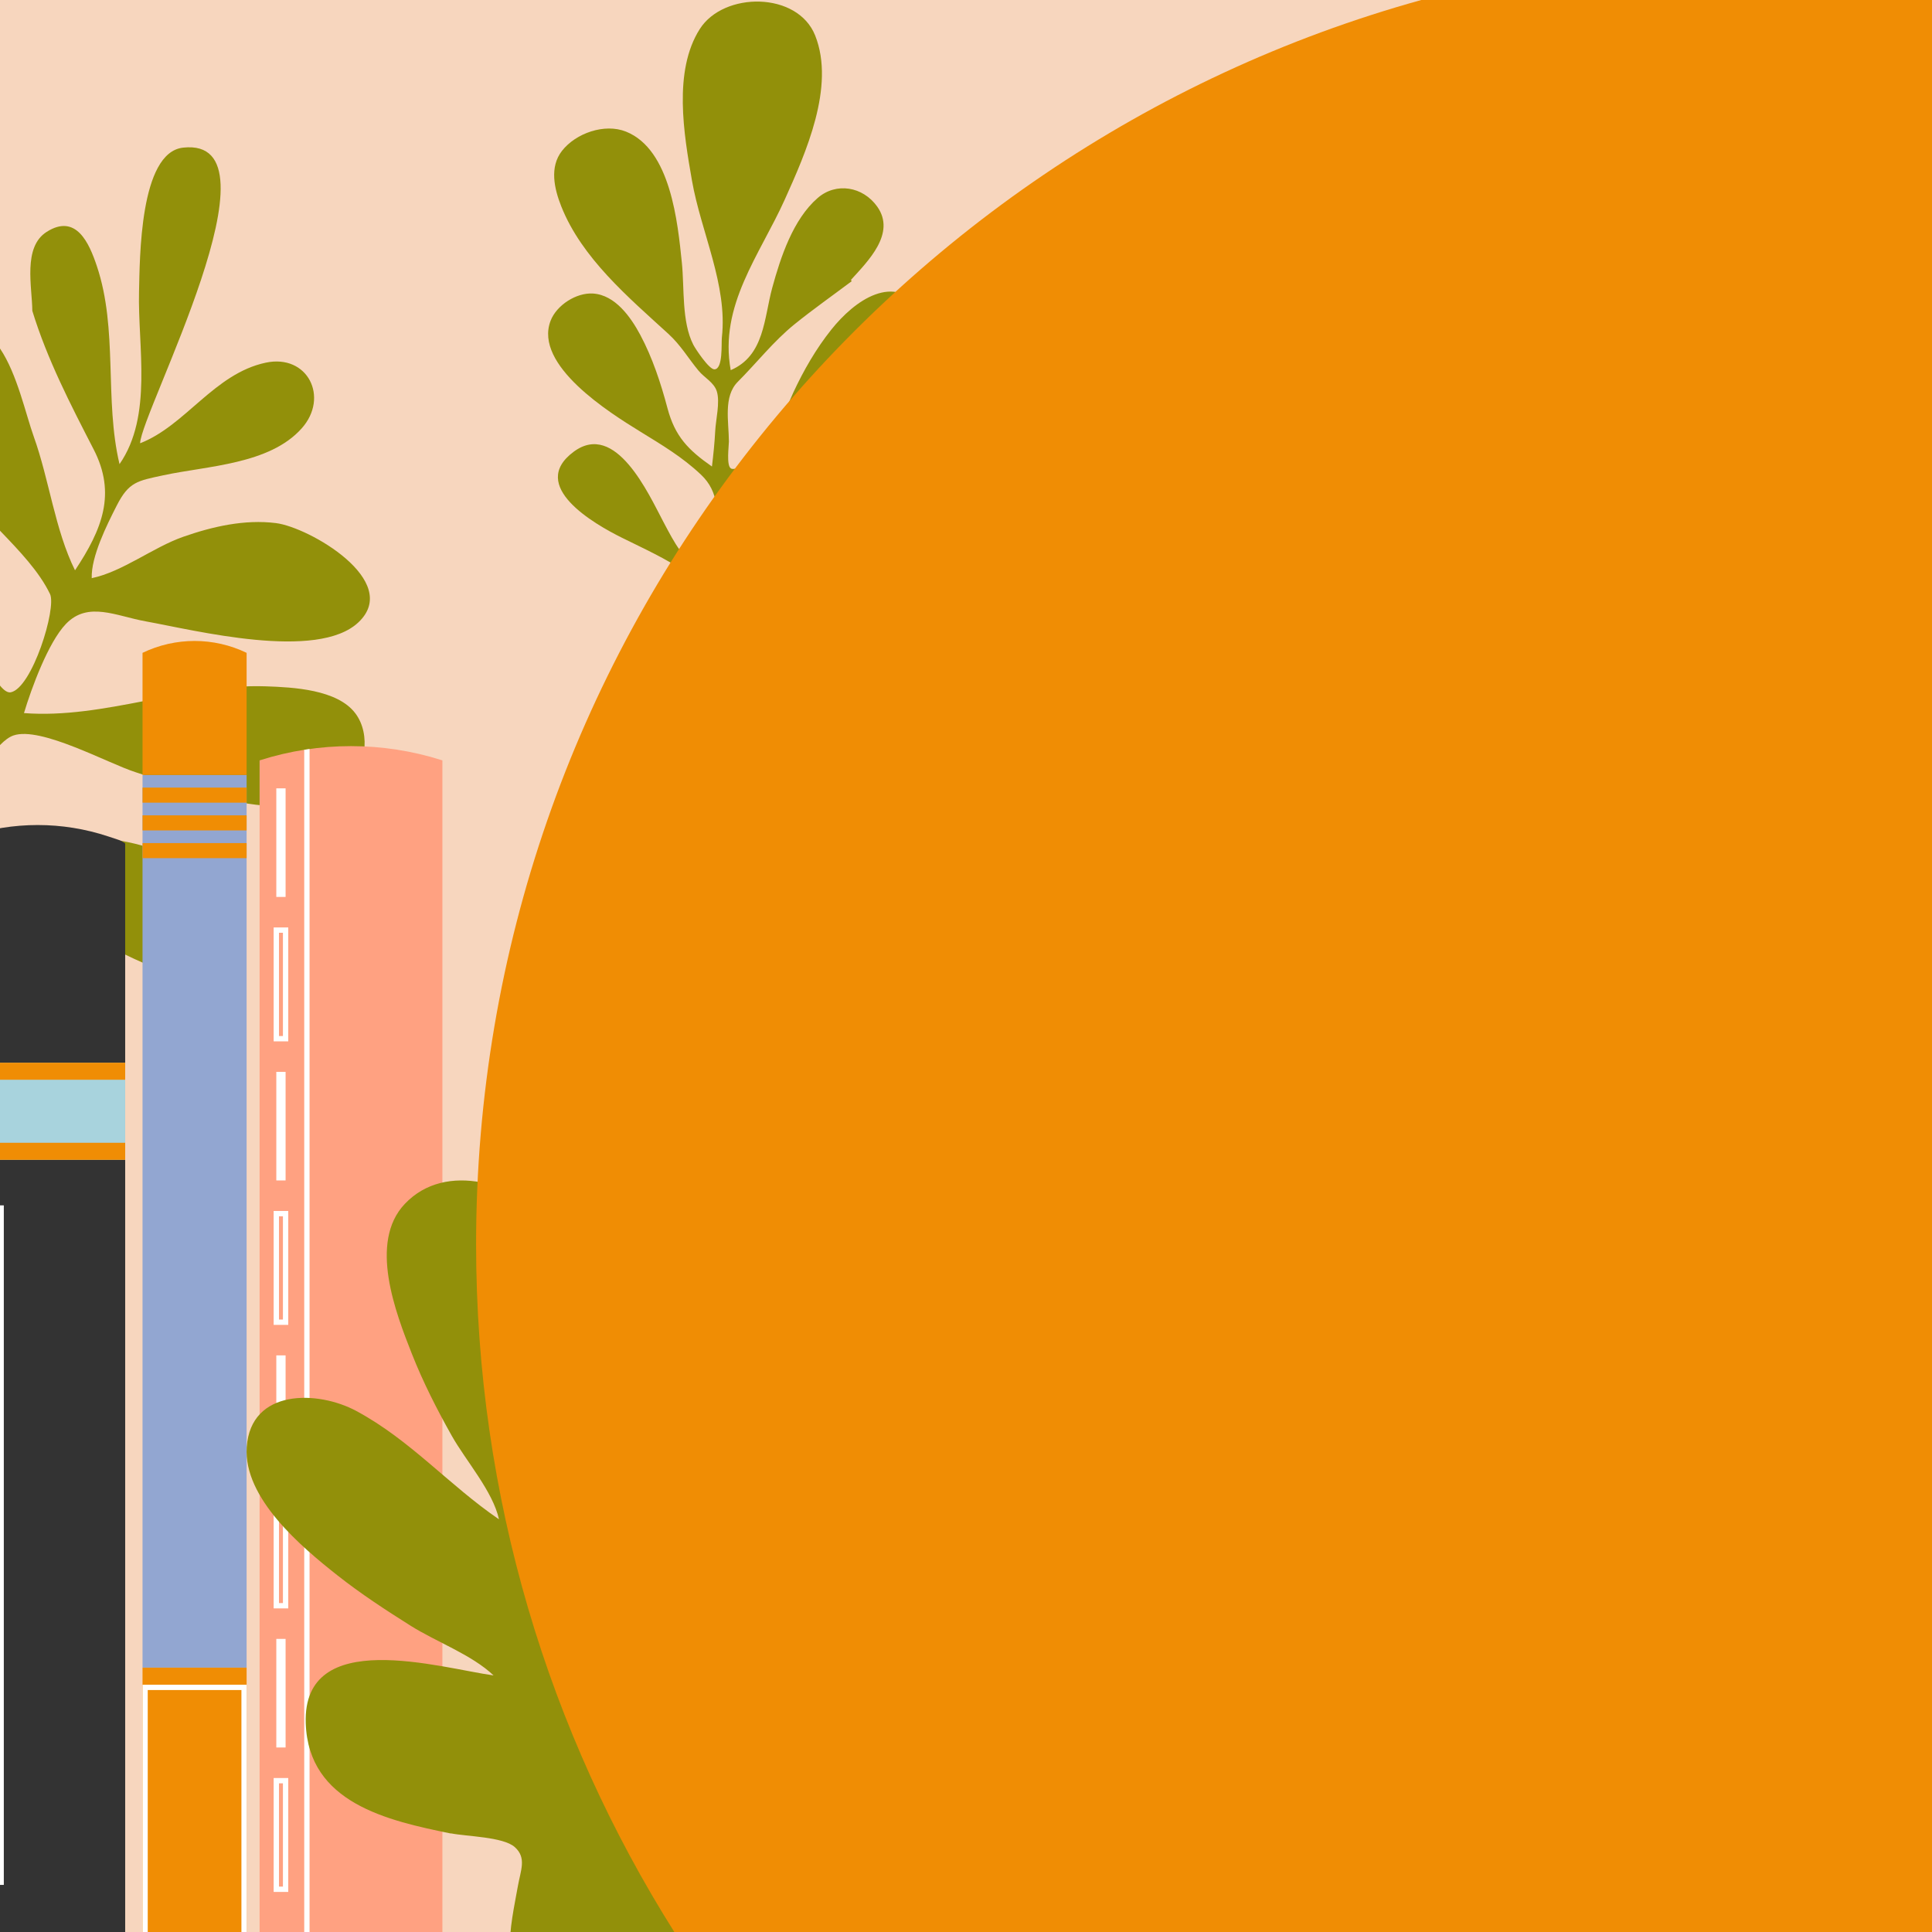 <svg viewBox="0 0 1024 1024" xmlns:xlink="http://www.w3.org/1999/xlink" xmlns="http://www.w3.org/2000/svg" data-name="Layer 1" id="Layer_1">
  <rect x="0" y="0" width="1024" height="1024" fill="#808080" stroke="none"/>
  <defs>
    <style>
      .cls-1 {
        fill: #92900a;
      }

      .cls-1, .cls-2, .cls-3, .cls-4, .cls-5, .cls-6, .cls-7, .cls-8, .cls-9 {
        stroke-width: 0px;
      }

      .cls-2 {
        fill: #333;
      }

      .cls-3 {
        fill: #f7d6be;
      }

      .cls-4 {
        fill: none;
      }

      .cls-5 {
        fill: #92a6d1;
      }

      .cls-6 {
        fill: #a8d3dd;
      }

      .cls-10 {
        clip-path: url(#clippath);
      }

      .cls-7 {
        fill: #ffa181;
      }

      .cls-8 {
        fill: #fff;
      }

      .cls-9 {
        fill: #f08d04;
      }
    </style>
    <clipPath id="clippath">
      <rect transform="translate(1024 1024) rotate(180)" height="1024" width="1024" y="0" x="0" class="cls-4"></rect>
    </clipPath>
  </defs>
  <g class="cls-10">
    <rect transform="translate(1024 1024) rotate(180)" height="1024" width="1024" y="0" x="0" class="cls-3"></rect>
    <g>
      <path d="M77.18,329.32c-15.67-2.82-30.56-10.79-42.24,1.38-9.37,9.76-18.29,34.1-22.23,47.25,42.41,3.26,85.22-15.66,128.23-14.18,14.36.49,37.84,1.64,47.38,14.28,8.53,11.3,5.54,29.96-5.18,38.75-28.61,23.45-81.75,1.88-111.3-7.52-14.58-4.64-50.3-24.48-64.74-19.46-2.29.8-4.68,2.61-7.1,5.09v-31.54c2.06,2.51,4.01,3.89,5.71,3.56,11.32-2.25,24.4-44.59,20.8-52.09C20.85,303.05,10.38,292.07,0,281.28v-96.57c9.1,13.47,13.62,34.8,17.93,46.8,8.16,22.74,11.22,49.41,21.83,70.77,14.5-21.83,21.94-40.68,9.88-64.1-12.3-23.88-24.6-47.65-32.51-73.43-.1-12.71-5.12-33.77,7.6-41.85,15.67-9.96,22.56,6.08,26.58,18.05,11.34,33.75,3.91,70.88,12.04,105.05,17.77-25.59,9.61-62.57,10.34-91.4.44-17.18.21-73.79,23.35-76.35,55.37-6.14-22.22,140.07-22.78,156.69,24.09-9.34,39.27-36.89,66.57-42.71,22.22-4.73,33.8,18.3,19.08,34.81-17.09,19.18-50.04,19.83-73.41,24.89-13.7,2.96-18.2,3.43-24.64,16.06-5.11,10.03-13.63,26.98-13.24,38.45,16.42-3.44,32.35-16.26,48.5-21.93,15.57-5.46,32.54-9.33,49.12-7.26,17.59,2.2,66.82,30.64,43.81,52.53-21.79,20.73-86.89,4.23-112.88-.46Z" class="cls-1"></path>
      <path d="M0,528.13c32.25,18.98,61.47,42.17,34.44,60.39C22.52,596.55,10.97,592.67,0,583.23v-55.09Z" class="cls-1"></path>
      <path d="M112.36,469.62c11.04,11.61,25.28,40.78,1.33,47.62-18.72,5.34-49.29-12.32-65.15-20.45-13.8-7.08-27.39-14.58-40.95-22.1-2.24-1.24-4.82-2.93-7.59-4.79v-26.14c39.54-1.42,84.19-3.76,112.36,25.86Z" class="cls-1"></path>
    </g>
    <g>
      <g>
        <rect height="473.16" width="55.17" y="410.73" x="75.54" class="cls-5"></rect>
        <g>
          <path d="M130.71,346.02v64.71h-55.17v-64.71c17.44-8.4,37.75-8.4,55.17,0Z" class="cls-9"></path>
          <rect height="141.98" width="55.17" y="883.89" x="75.54" class="cls-9"></rect>
          <g>
            <rect height="7.99" width="55.17" y="417.44" x="75.54" class="cls-9"></rect>
            <rect height="7.99" width="55.17" y="432.15" x="75.54" class="cls-9"></rect>
            <rect height="7.99" width="55.17" y="446.85" x="75.54" class="cls-9"></rect>
          </g>
        </g>
        <path d="M75.54,892.93v132.94h2.76v-130.12h49.66v130.12h2.76v-132.94h-55.17Z" class="cls-8"></path>
      </g>
      <g>
        <path d="M234.25,402.95c.08.02.15.06.23.08v622.84h-96.89V403.03c.08-.02.15-.06.23-.08,15.68-5,31.95-7.49,48.22-7.49s32.53,2.5,48.22,7.49Z" class="cls-7"></path>
        <g>
          <path d="M164.07,396.98v628.89h-2.82V397.41c.94-.15,1.88-.3,2.82-.43Z" class="cls-8"></path>
          <rect height="57.55" width="4.92" y="417.84" x="146.45" class="cls-8"></rect>
          <path d="M152.78,551.94h-7.74v-60.37h7.74v60.37ZM147.86,549.12h2.1v-54.74h-2.1v54.74Z" class="cls-8"></path>
          <rect height="57.55" width="4.92" y="568.11" x="146.45" class="cls-8"></rect>
          <path d="M152.78,702.21h-7.74v-60.37h7.74v60.37ZM147.86,699.39h2.1v-54.74h-2.1v54.74Z" class="cls-8"></path>
          <rect height="57.55" width="4.92" y="718.38" x="146.45" class="cls-8"></rect>
          <path d="M152.78,852.48h-7.74v-60.37h7.74v60.37ZM147.86,849.66h2.1v-54.74h-2.1v54.74Z" class="cls-8"></path>
          <rect height="57.55" width="4.92" y="868.65" x="146.45" class="cls-8"></rect>
          <path d="M152.78,1002.76h-7.74v-60.37h7.74v60.37ZM147.86,999.94h2.1v-54.74h-2.1v54.74Z" class="cls-8"></path>
        </g>
      </g>
      <g>
        <path d="M-31.01,456.53v565.67c0,.25.03.5.07.74.05.24.13.47.22.69.51,1.2,1.65,2.07,3,2.21.13.02.25.03.38.03h93.69V447.07c-1.07-.85-2.31-1.53-3.66-1.98l-5.34-1.77c-24.27-8.05-50.49-8.05-74.76,0l-5.34,1.77c-1.35.45-2.59,1.13-3.66,1.98-.36.28-.69.58-1.01.89-.16.16-.32.32-.47.49-.7.77-1.3,1.63-1.78,2.56-.09.16-.16.34-.24.5-.09.19-.17.37-.24.56-.1.23-.18.47-.26.71-.07.22-.14.44-.19.66-.27.99-.41,2.03-.41,3.09Z" class="cls-2"></path>
        <g>
          <rect height="51.47" width="97.36" y="563.26" x="-31.01" class="cls-6"></rect>
          <rect height="9.03" width="97.36" y="563.26" x="-31.01" class="cls-9"></rect>
          <rect height="9.03" width="97.36" y="605.7" x="-31.01" class="cls-9"></rect>
        </g>
        <rect height="360.16" width="2.82" y="638.87" x="-.8" class="cls-8"></rect>
      </g>
    </g>
    <path d="M451.41,149.05c-10.11,7.58-20.48,14.89-30.31,22.83-11.01,8.89-20.07,20.48-30.03,30.46-7.79,7.8-4.78,21.04-4.74,31.67,0,2.32-1.41,12.75,1.06,14.26,3.06,1.88,12.35-5.94,14.67-7.89,10.03-8.42,13.04-20.77,18.36-32.22,5.52-11.88,12.09-23.3,20.27-33.55,12.04-15.09,33.36-30.83,48.79-10.13,16.31,21.87-12.54,41.12-29.22,50.86-10.65,6.22-21.81,10.96-33.13,15.76-12.37,5.24-21.29,13.84-32.35,21.16-5.35,3.54-6.83,3.78-7.13,10.42-.27,6.06,1.69,13.35,2.44,19.39.77,6.23-.06,25.47,6.56,25.89,3.4.22,12.11-7.09,14.41-9.32,4.47-4.33,6.41-9.79,8.97-15.34,5.43-11.78,11.23-23.56,19.23-33.84,6.02-7.73,14.73-17.46,25.58-16.19,8.41.98,16.51,9.01,17.16,17.59,1.69,22.22-34.9,34.29-50.24,41.96-10.21,5.11-19.63,11.56-28.9,18.18-4.68,3.34-6.61,3.63-6.56,9.3.06,7.17,5.36,16.96,7.51,23.88,1.17,3.79,4.92,10.05,4.2,14.06-.94,5.23-5.86,8.19-10.43,4.38-7.14-5.95-8.43-27.1-10.74-35.76-3.3-12.36-12.75-16.31-23.01-23.38-10.77-7.42-22.53-12.68-34.22-18.48-14.64-7.27-50-27.49-25.5-45.6,22.23-16.43,39.67,22.42,47.45,37.11,6.3,11.88,10.04,19.47,21.44,26.91,1.82,1.19,7.17,6.46,9.58,4.28,2.56-2.32-1.15-18.75-1.45-22.31-1.12-13.32.28-24.49-9.6-33.82-9.97-9.41-20.72-15.74-32.34-22.91-15.89-9.8-56.4-35-47.38-58.62,3.17-8.31,13.67-15.03,22.5-14.46,11.77.76,19.99,12.48,25.04,21.9,6.43,12,10.94,25.72,14.42,38.85,3.97,14.99,11.03,22.2,23.58,30.93.76-6.36,1.41-12.59,1.74-19,.3-5.82,2.61-15.01.86-20.75-1.46-4.81-6.54-7.23-9.65-10.97-5.64-6.79-9.4-13.5-16.06-19.6-21.14-19.32-45.85-40.13-56.74-67.51-3.72-9.37-6.37-20.84.35-29.46,7.36-9.43,22.64-14.73,33.94-10.21,23.69,9.48,27.41,48.11,29.61,69.47,1.39,13.49-.18,31.28,6.07,43.49,1.14,2.22,8.33,13.1,11.18,13.04,4.66-.09,3.6-13.71,3.96-16.93,3.1-27.83-11.07-55.76-15.86-83.16-4.27-24.42-10.05-57.97,4.16-80.3,12.64-19.86,51.78-19.98,61.13,3.42,10.81,27.08-5.09,62.51-16.1,86.98-13.21,29.34-34.91,56.11-28.65,90.42,17.94-7.68,17.61-27.55,22.03-43.72,4.41-16.13,11.01-36.21,24.06-47.53,9.79-8.5,23.97-6.1,31.55,4.55,10.14,14.23-4.98,29-13.94,38.89l.43.65Z" class="cls-1"></path>
    <path d="M239.03,971.72c8.08,1.65,27.69,1.8,33.81,7.27,6.4,5.73,3.11,12.27,1.61,20.86-3.62,20.66-11.4,49.37,12.03,61.23,22.33,11.31,47.06-1.98,60.95-19.6,17.34-22.01,18.91-48.48,31.91-71.81,11.7,11.33,34.75,80.72,52.71,72.29,15.42-7.23-3.22-24.96-8.73-33.29-9.22-13.95-23.24-30.03-28.24-45.86,22.51,8.78,39.06,27.45,64.14,32.26,18.48,3.55,37.91-1.09,52.27-13.45,13.15-11.32,24.39-30.31,15.76-47.45-11.6-23.06-47.41-29.47-67.09-43.54,33.54-23.75,93.71-49.5,56.23-98.31-12.38-16.12-30.8-32.85-52.46-27.55-21.13,5.17-35.18,25.56-50.34,39.52,5.48-26.94,17.56-49.55,17.44-78.19-.11-24.45-8.32-49.06-29.7-62.93-16.56-10.74-36.87-14.27-50.9,1.61-18.68,21.13-11.34,47.3-19.2,71.42-13.43-30.94-15.08-61.61-38.73-88.37-17.98-20.35-56.11-32.84-77.98-9.71-19.28,20.39-4.78,57.75,3.81,79.51,5.92,14.99,13.24,29.35,21.13,43.39,7.4,13.16,21.8,29.45,25,44.24-26.43-18.03-46.74-41.88-75.61-57.42-20.48-11.02-55.9-11.84-58.07,19.09-1.9,27.18,29.26,53.19,47.98,67.97,12.36,9.76,25.6,18.42,38.92,26.8,13.46,8.47,32.47,15.38,43.92,26.31-28.1-3.89-101.34-26.29-99.55,25.39,1.46,42.32,43.48,51.56,76.96,58.4,0-.03.01-.06.02-.08Z" class="cls-1"></path>
    <path d="M1024,1024H357.41c-66.55-105.54-105.07-230.53-105.07-364.51C252.34,345.05,464.41,80.15,753.32,0h270.68V1024Z" class="cls-9"></path>
  </g>
</svg>